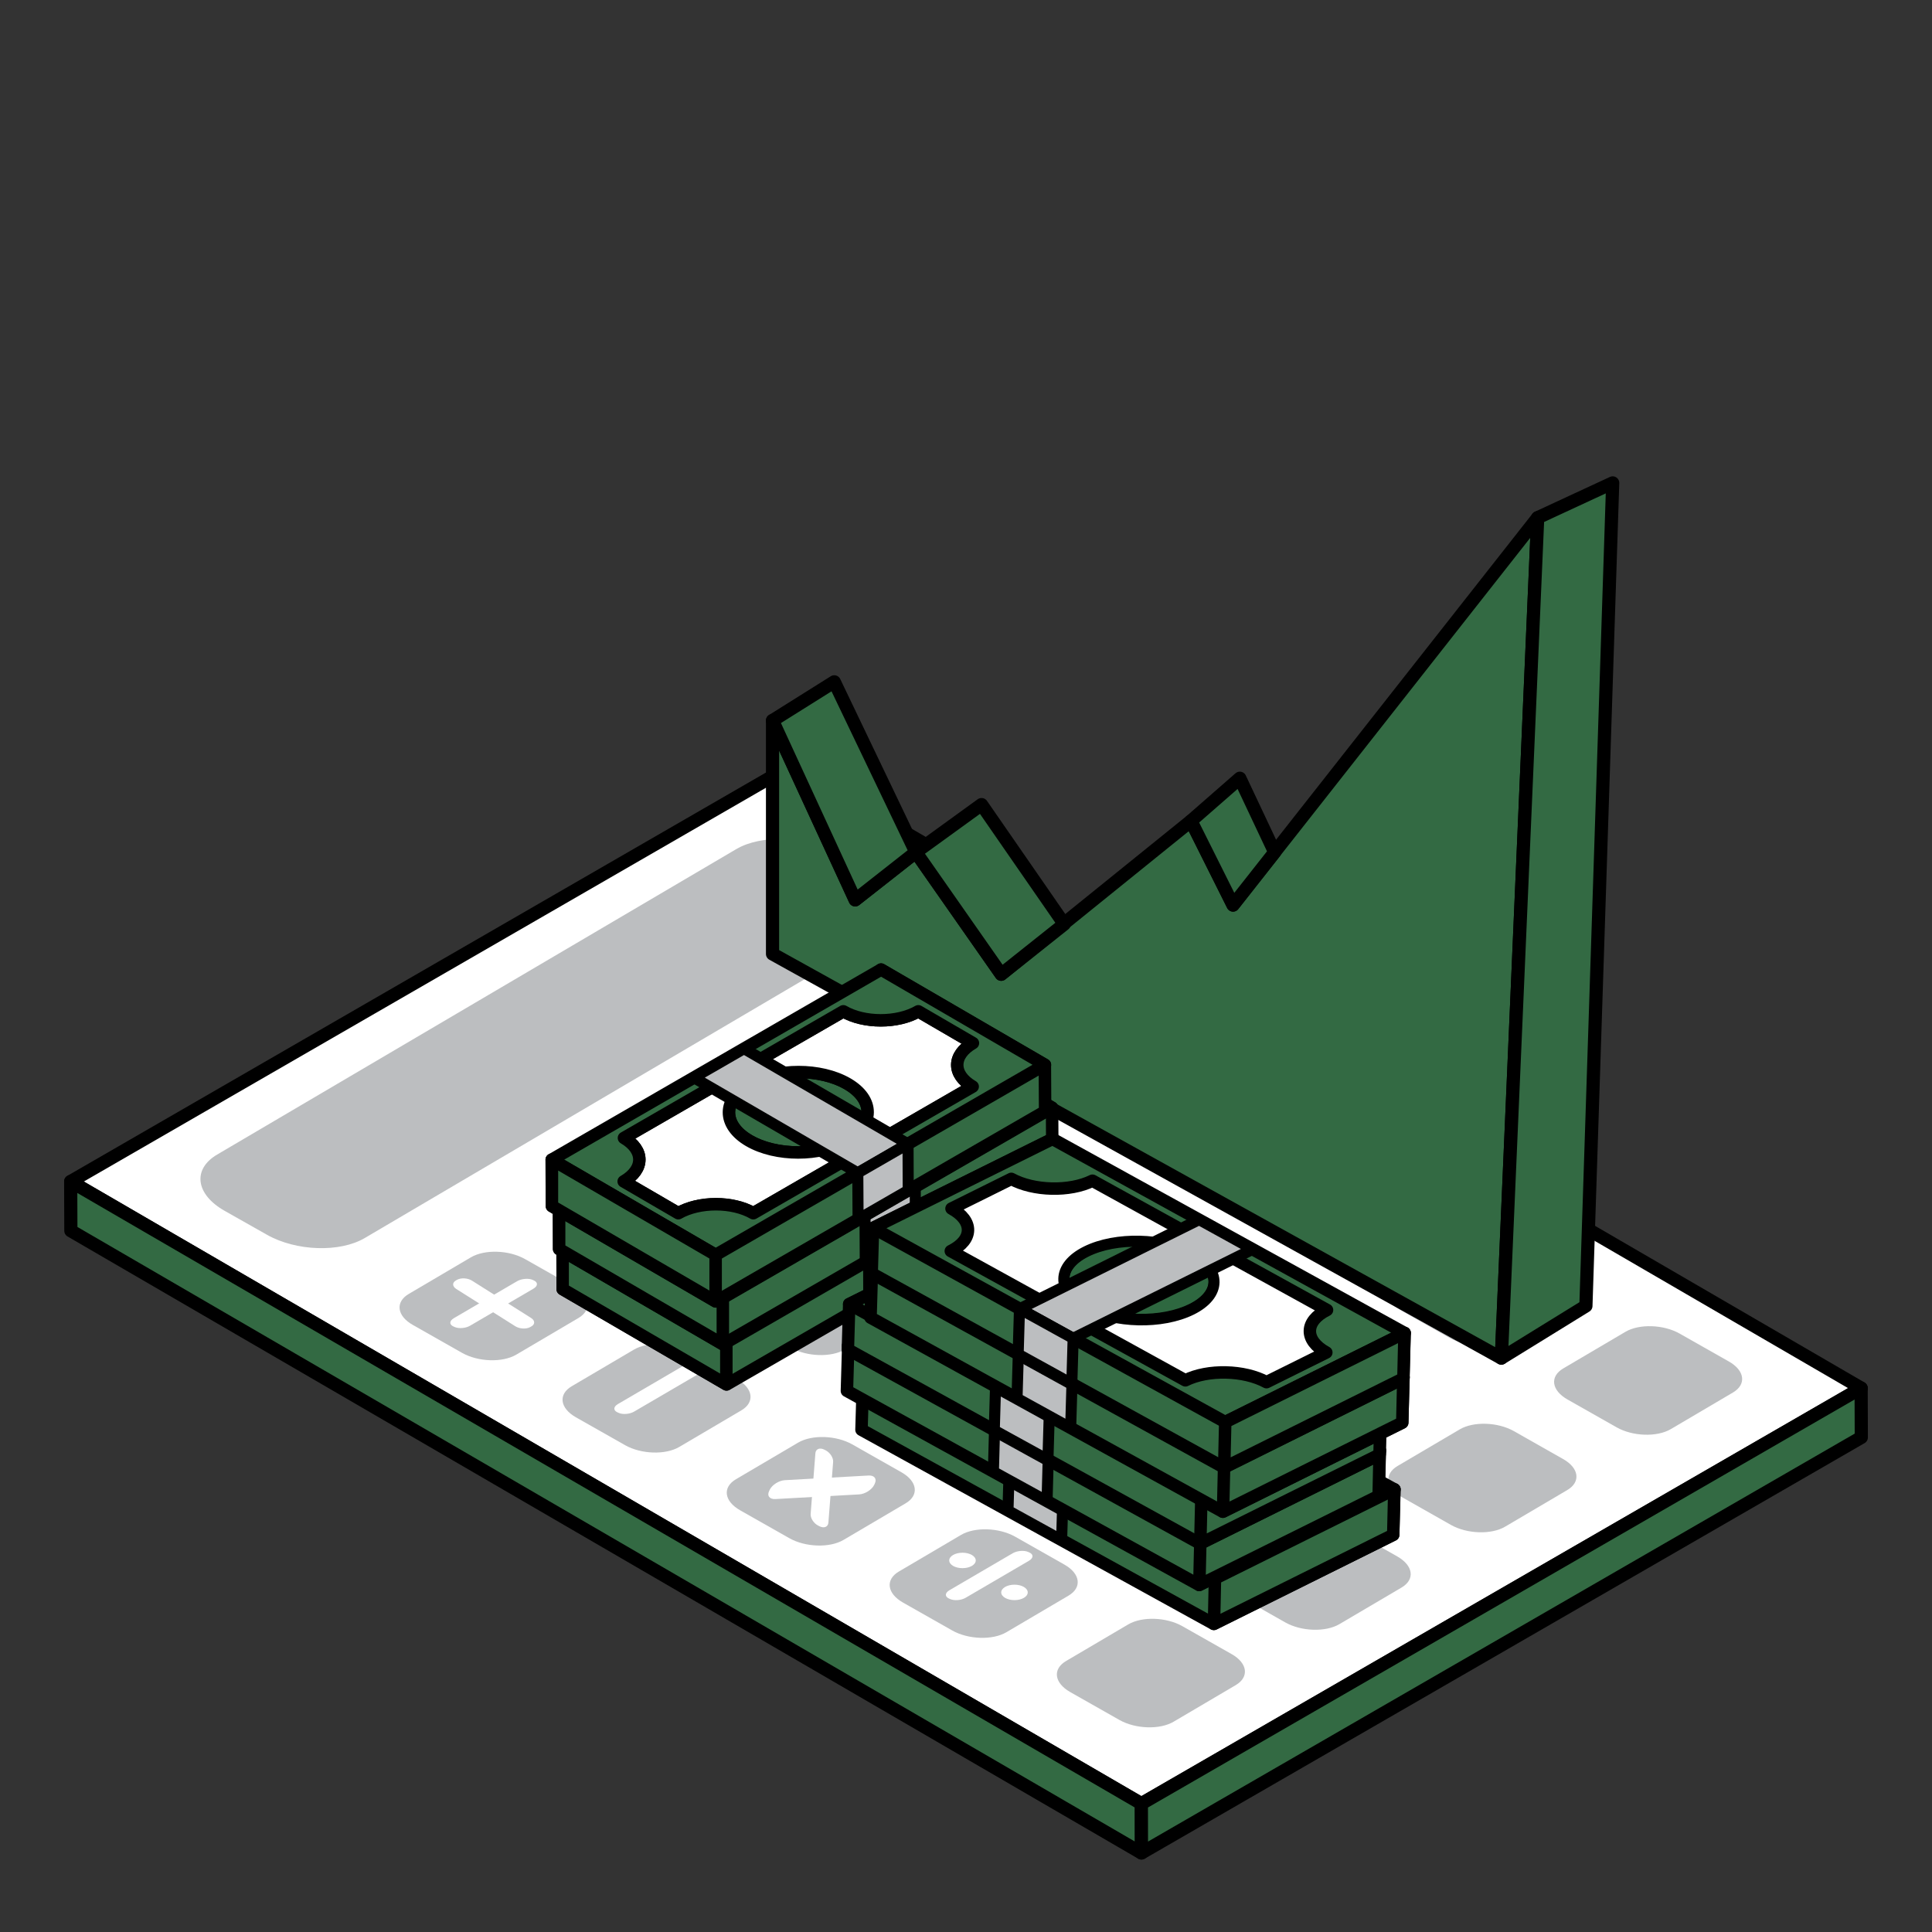 <?xml version="1.0" encoding="utf-8"?>
<!-- Generator: Adobe Illustrator 23.0.1, SVG Export Plug-In . SVG Version: 6.00 Build 0)  -->
<svg version="1.1" id="Layer_1" xmlns="http://www.w3.org/2000/svg" xmlns:xlink="http://www.w3.org/1999/xlink" x="0px" y="0px"
	 viewBox="0 0 220 220" style="enable-background:new 0 0 220 220;" xml:space="preserve">
<rect x="0" y="0" width="220" height="220" fill="#333333" stroke="none"/>
<style type="text/css">
	.st0{fill:#FFFFFF;stroke:#000000;stroke-width:1.5;stroke-linecap:round;stroke-linejoin:round;stroke-miterlimit:10;}
	.st1{fill:#336A43;stroke:#000000;stroke-width:1.5;stroke-linecap:round;stroke-linejoin:round;stroke-miterlimit:10;}
	.st2{fill:#BCBEC0;}
	.st3{fill:#FFFFFF;}
	.st4{fill:#336A43;stroke:#000000;stroke-width:1.419;stroke-linecap:round;stroke-linejoin:round;stroke-miterlimit:10;}
	.st5{fill:#BCBEC0;stroke:#000000;stroke-width:1.259;stroke-linecap:round;stroke-linejoin:round;stroke-miterlimit:10;}
	.st6{fill:#FFFFFF;stroke:#000000;stroke-width:1.419;stroke-linecap:round;stroke-linejoin:round;stroke-miterlimit:10;}
	.st7{fill:#2E6840;stroke:#000000;stroke-width:1.259;stroke-linecap:round;stroke-linejoin:round;stroke-miterlimit:10;}
	.st8{fill:#FFFFFF;stroke:#000000;stroke-width:1.259;stroke-linecap:round;stroke-linejoin:round;stroke-miterlimit:10;}
</style>
<g>
	<g>
		<g>
			<g>
				<path class="st0" d="M90.02,87.22L8.05,134.54l121.92,70.85l81.97-47.32L90.02,87.22z"/>
				<g>
					<polygon class="st1" points="8.05,134.54 8.07,140.15 129.98,211 129.97,205.39 					"/>
				</g>
				<g>
					<polygon class="st1" points="129.97,205.39 129.98,211 211.95,163.68 211.93,158.07 					"/>
				</g>
			</g>
		</g>
		<g>
			<path id="XMLID_313_" class="st2" d="M100.64,106.2l-59.11,34.78c-2.84,1.67-7.81,1.5-11.12-0.37l-4.83-2.73
				c-3.31-1.87-3.69-4.74-0.85-6.41l59.11-34.78c2.84-1.67,7.81-1.5,11.12,0.37l4.83,2.73C103.1,101.67,103.48,104.54,100.64,106.2z
				"/>
			<path id="XMLID_308_" class="st2" d="M65.86,150.09l-7.08,4.17c-1.57,0.92-4.32,0.83-6.15-0.2l-5.61-3.18
				c-1.83-1.03-2.04-2.62-0.47-3.54l7.08-4.17c1.57-0.92,4.32-0.83,6.15,0.2l5.61,3.18C67.22,147.58,67.43,149.17,65.86,150.09z"/>
			<path id="XMLID_303_" class="st2" d="M84.74,138.99l-7.08,4.17c-1.57,0.92-4.32,0.83-6.15-0.2l-5.61-3.18
				c-1.83-1.04-2.04-2.62-0.47-3.54l7.08-4.17c1.57-0.92,4.32-0.83,6.15,0.2l5.61,3.18C86.09,136.48,86.3,138.06,84.74,138.99z"/>
			<path id="XMLID_298_" class="st2" d="M103.61,127.88l-7.08,4.17c-1.57,0.92-4.32,0.83-6.15-0.2l-5.61-3.18
				c-1.83-1.04-2.04-2.62-0.47-3.54l7.08-4.17c1.57-0.92,4.32-0.83,6.15,0.2l5.61,3.18C104.97,125.37,105.18,126.96,103.61,127.88z"
				/>
			<path id="XMLID_293_" class="st2" d="M122.48,116.78l-7.08,4.17c-1.57,0.92-4.32,0.83-6.15-0.2l-5.61-3.18
				c-1.83-1.04-2.04-2.62-0.47-3.54l7.08-4.17c1.57-0.92,4.32-0.83,6.15,0.2l5.61,3.18C123.84,114.27,124.05,115.85,122.48,116.78z"
				/>
			<path id="XMLID_288_" class="st2" d="M84.42,160.6l-7.08,4.17c-1.57,0.92-4.32,0.83-6.15-0.2l-5.61-3.18
				c-1.83-1.04-2.04-2.62-0.47-3.54l7.08-4.17c1.57-0.92,4.32-0.83,6.15,0.2l5.61,3.18C85.77,158.09,85.98,159.68,84.42,160.6z"/>
			<path id="XMLID_283_" class="st2" d="M103.29,149.5l-7.08,4.17c-1.57,0.92-4.32,0.83-6.15-0.2l-5.61-3.18
				c-1.83-1.03-2.04-2.62-0.47-3.54l7.08-4.17c1.57-0.92,4.32-0.83,6.15,0.2l5.61,3.18C104.65,146.99,104.86,148.57,103.29,149.5z"
				/>
			<path id="XMLID_278_" class="st2" d="M122.16,138.39l-7.08,4.17c-1.57,0.92-4.32,0.83-6.15-0.2l-5.61-3.18
				c-1.83-1.04-2.04-2.62-0.47-3.54l7.08-4.17c1.57-0.92,4.32-0.83,6.15,0.2l5.61,3.18C123.52,135.88,123.73,137.47,122.16,138.39z"
				/>
			<path id="XMLID_273_" class="st2" d="M141.04,127.28l-7.08,4.17c-1.57,0.92-4.32,0.83-6.15-0.2l-5.61-3.18
				c-1.83-1.04-2.04-2.62-0.47-3.54l7.08-4.17c1.57-0.92,4.32-0.83,6.15,0.2l5.61,3.18C142.39,124.77,142.6,126.36,141.04,127.28z"
				/>
			<path id="XMLID_268_" class="st2" d="M103.12,171.19l-7.08,4.17c-1.57,0.92-4.32,0.83-6.15-0.2l-5.61-3.18
				c-1.83-1.04-2.04-2.62-0.47-3.54l7.08-4.17c1.57-0.92,4.32-0.83,6.15,0.2l5.61,3.18C104.47,168.68,104.69,170.27,103.12,171.19z"
				/>
			<path id="XMLID_263_" class="st2" d="M121.99,160.09l-7.08,4.17c-1.57,0.92-4.32,0.83-6.15-0.2l-5.61-3.18
				c-1.83-1.04-2.04-2.62-0.47-3.54l7.08-4.17c1.57-0.92,4.32-0.83,6.15,0.2l5.61,3.18C123.35,157.58,123.56,159.17,121.99,160.09z"
				/>
			<path id="XMLID_258_" class="st2" d="M140.86,148.98l-7.08,4.17c-1.57,0.92-4.32,0.83-6.15-0.2l-5.61-3.18
				c-1.83-1.04-2.04-2.62-0.47-3.54l7.08-4.17c1.57-0.92,4.32-0.83,6.15,0.2l5.61,3.18C142.22,146.47,142.43,148.06,140.86,148.98z"
				/>
			<path id="XMLID_253_" class="st2" d="M159.74,137.88l-7.08,4.17c-1.57,0.92-4.32,0.83-6.15-0.2l-5.61-3.18
				c-1.83-1.04-2.04-2.62-0.47-3.54l7.08-4.17c1.57-0.92,4.32-0.83,6.15,0.2l5.61,3.18C161.09,135.37,161.31,136.95,159.74,137.88z"
				/>
			<path id="XMLID_248_" class="st2" d="M121.67,181.7l-7.08,4.17c-1.57,0.92-4.32,0.83-6.15-0.2l-5.61-3.18
				c-1.83-1.04-2.04-2.62-0.47-3.54l7.08-4.17c1.57-0.92,4.32-0.83,6.15,0.2l5.61,3.18C123.03,179.19,123.24,180.78,121.67,181.7z"
				/>
			<path id="XMLID_243_" class="st2" d="M140.54,170.6l-7.08,4.17c-1.57,0.92-4.32,0.83-6.15-0.2l-5.61-3.18
				c-1.83-1.04-2.04-2.62-0.47-3.54l7.08-4.17c1.57-0.92,4.32-0.83,6.15,0.2l5.61,3.18C141.9,168.09,142.11,169.67,140.54,170.6z"/>
			<path id="XMLID_238_" class="st2" d="M159.42,159.49l-7.08,4.17c-1.57,0.92-4.32,0.83-6.15-0.2l-5.61-3.18
				c-1.83-1.04-2.04-2.62-0.47-3.54l7.08-4.17c1.57-0.92,4.32-0.83,6.15,0.2l5.61,3.18C160.77,156.98,160.99,158.57,159.42,159.49z"
				/>
			<path id="XMLID_233_" class="st2" d="M178.29,148.38l-7.08,4.17c-1.57,0.92-4.32,0.83-6.15-0.2l-5.61-3.18
				c-1.83-1.04-2.04-2.62-0.47-3.54l7.08-4.17c1.57-0.92,4.32-0.83,6.15,0.2l5.61,3.18C179.65,145.88,179.86,147.46,178.29,148.38z"
				/>
			<path id="XMLID_45_" class="st2" d="M140.71,191.89l-7.08,4.17c-1.57,0.92-4.32,0.83-6.15-0.2l-5.61-3.18
				c-1.83-1.04-2.04-2.62-0.47-3.54l7.08-4.17c1.57-0.92,4.32-0.83,6.15,0.2l5.61,3.18C142.07,189.38,142.28,190.97,140.71,191.89z"
				/>
			<path id="XMLID_44_" class="st2" d="M159.59,180.78l-7.08,4.17c-1.57,0.92-4.32,0.83-6.15-0.2l-5.61-3.18
				c-1.83-1.04-2.04-2.62-0.47-3.54l7.08-4.17c1.57-0.92,4.32-0.83,6.15,0.2l5.61,3.18C160.94,178.28,161.16,179.86,159.59,180.78z"
				/>
			<path id="XMLID_43_" class="st2" d="M178.46,169.68l-7.08,4.17c-1.57,0.92-4.32,0.83-6.15-0.2l-5.61-3.18
				c-1.83-1.04-2.04-2.62-0.47-3.54l7.08-4.17c1.57-0.92,4.32-0.83,6.15,0.2l5.61,3.18C179.82,167.17,180.03,168.76,178.46,169.68z"
				/>
			<path id="XMLID_42_" class="st2" d="M197.33,158.57l-7.08,4.17c-1.57,0.92-4.32,0.83-6.15-0.2l-5.61-3.18
				c-1.83-1.04-2.04-2.62-0.47-3.54l7.08-4.17c1.57-0.92,4.32-0.83,6.15,0.2l5.61,3.18C198.69,156.06,198.9,157.65,197.33,158.57z"
				/>
		</g>
	</g>
	<g>
		<path class="st3" d="M60.67,145.75l0.13,0.06c0.48,0.22,0.45,0.63-0.05,0.93l-7.22,4.22c-0.51,0.3-1.3,0.36-1.78,0.14l-0.13-0.06
			c-0.48-0.22-0.45-0.63,0.05-0.93l7.22-4.22C59.4,145.6,60.2,145.53,60.67,145.75z"/>
		<path class="st3" d="M60.49,151.05l-0.12,0.07c-0.46,0.25-1.21,0.2-1.68-0.09l-6.73-4.25c-0.47-0.3-0.48-0.74-0.03-0.98l0.12-0.07
			c0.46-0.25,1.21-0.2,1.68,0.09l6.73,4.25C60.94,150.36,60.95,150.81,60.49,151.05z"/>
	</g>
	<path class="st3" d="M79.35,155.53l0.13,0.06c0.48,0.22,0.45,0.63-0.05,0.93l-7.22,4.22c-0.51,0.3-1.3,0.36-1.78,0.14l-0.13-0.06
		c-0.48-0.22-0.45-0.63,0.05-0.93l7.22-4.22C78.08,155.38,78.87,155.31,79.35,155.53z"/>
	<g>
		<path class="st3" d="M99.61,168.95l-0.07,0.15c-0.28,0.55-1.04,1.03-1.71,1.07l-9.53,0.53c-0.67,0.04-0.99-0.38-0.71-0.93
			l0.07-0.15c0.28-0.55,1.04-1.03,1.71-1.07l9.53-0.53C99.57,167.98,99.88,168.4,99.61,168.95z"/>
		<path class="st3" d="M93.32,173.8l-0.14-0.07c-0.52-0.26-0.91-0.86-0.87-1.34l0.54-6.91c0.04-0.48,0.49-0.67,1.01-0.41l0.14,0.07
			c0.52,0.26,0.91,0.86,0.87,1.34l-0.54,6.91C94.29,173.87,93.84,174.06,93.32,173.8z"/>
	</g>
	<g>
		<path class="st3" d="M117.1,176.73l0.13,0.06c0.48,0.22,0.45,0.63-0.05,0.93l-7.22,4.22c-0.51,0.3-1.3,0.36-1.78,0.14l-0.13-0.06
			c-0.48-0.22-0.45-0.63,0.05-0.93l7.22-4.22C115.82,176.58,116.62,176.51,117.1,176.73z"/>
		<ellipse class="st3" cx="109.6" cy="177.69" rx="1.51" ry="0.88"/>
		<ellipse class="st3" cx="115.52" cy="181.33" rx="1.51" ry="0.88"/>
	</g>
	<g>
		<g>
			<polygon class="st1" points="87.97,108.63 87.97,82.05 97.38,102.47 104.29,97.04 114.01,110.94 135.62,93.48 140.41,103.06 
				175.1,58.95 170.96,154.65 			"/>
			<polygon class="st1" points="175.1,58.95 183.64,54.99 180.59,148.71 170.96,154.65 			"/>
			<polygon class="st1" points="87.97,82.05 95,77.64 104.29,97.04 97.38,102.47 			"/>
			<polygon class="st1" points="104.29,97.04 111.77,91.62 121.19,105.23 114.01,110.94 			"/>
			<polygon class="st1" points="135.62,93.48 140.41,103.06 145.15,97.04 141.18,88.62 			"/>
		</g>
		<g>
			<g>
				<path class="st4" d="M64.05,141.51l0.03,5.29l18.66,10.85l37.5-21.65l-0.03-5.29l-18.66-10.85"/>
				<g>
					
						<ellipse transform="matrix(1 -2.836179e-03 2.836179e-03 1 -0.386 0.262)" class="st4" cx="92.13" cy="136.11" rx="7.9" ry="4.58"/>
				</g>
				<g>
					<path class="st4" d="M97.25,124.62c2.35,1.37,6.18,1.37,8.54,0l6.22,3.62c-2.37,1.37-2.38,3.58-0.03,4.95L87.01,147.6
						c-2.35-1.37-6.17-1.37-8.54,0l-6.22-3.62c2.36-1.37,2.38-3.58,0.03-4.95L97.25,124.62z M97.7,139.34
						c3.09-1.79,3.11-4.68,0.04-6.47c-3.07-1.79-8.08-1.79-11.17,0c-3.1,1.79-3.11,4.68-0.04,6.47
						C89.6,141.13,94.6,141.13,97.7,139.34"/>
				</g>
				<g>
					<path class="st4" d="M120.21,130.7l-37.5,21.65l-18.66-10.85l37.5-21.65L120.21,130.7z M78.47,147.6
						c2.37-1.36,6.19-1.36,8.54,0l24.98-14.42c-2.35-1.37-2.34-3.58,0.03-4.95l-6.22-3.62c-2.37,1.37-6.19,1.37-8.54,0l-24.98,14.42
						c2.35,1.37,2.34,3.58-0.03,4.95L78.47,147.6"/>
				</g>
				<g>
					<polygon class="st4" points="80.23,132.16 98.89,143.01 104.6,139.71 85.94,128.86 					"/>
				</g>
				<g>
					<polygon class="st5" points="98.91,143.01 98.93,148.3 104.65,145 104.62,139.71 					"/>
				</g>
				<polygon class="st4" points="82.71,152.36 82.71,157.64 64.07,146.8 64.07,141.51 				"/>
			</g>
			<g>
				<path class="st4" d="M63.64,136.94l0.03,5.29l18.66,10.85l37.5-21.65l-0.03-5.29l-18.66-10.85"/>
				<g>
					
						<ellipse transform="matrix(1 -2.834363e-03 2.834363e-03 1 -0.372 0.261)" class="st4" cx="91.73" cy="131.54" rx="7.9" ry="4.58"/>
				</g>
				<g>
					<path class="st4" d="M96.85,120.05c2.35,1.37,6.18,1.37,8.54,0l6.22,3.62c-2.37,1.37-2.38,3.58-0.03,4.95L86.6,143.03
						c-2.35-1.37-6.17-1.37-8.54,0l-6.22-3.62c2.36-1.37,2.38-3.58,0.03-4.95L96.85,120.05z M97.29,134.77
						c3.09-1.79,3.11-4.68,0.04-6.47c-3.07-1.79-8.08-1.79-11.17,0c-3.1,1.79-3.11,4.68-0.04,6.47
						C89.2,136.56,94.2,136.56,97.29,134.77"/>
				</g>
				<g>
					<path class="st4" d="M119.81,126.14l-37.5,21.65l-18.66-10.85l37.5-21.65L119.81,126.14z M78.06,143.03
						c2.37-1.36,6.19-1.36,8.54,0l24.98-14.42c-2.35-1.37-2.34-3.58,0.03-4.95l-6.22-3.62c-2.37,1.37-6.19,1.37-8.54,0l-24.98,14.42
						c2.35,1.37,2.34,3.58-0.03,4.95L78.06,143.03"/>
				</g>
				<g>
					<polygon class="st4" points="79.82,127.59 98.49,138.44 104.2,135.14 85.54,124.29 					"/>
				</g>
				<g>
					<polygon class="st5" points="98.5,138.44 98.53,143.73 104.24,140.43 104.22,135.14 					"/>
				</g>
				<polygon class="st4" points="82.31,147.79 82.31,153.07 63.67,142.23 63.67,136.94 				"/>
			</g>
			<g>
				<path class="st4" d="M62.82,132.06l0.03,5.29l18.66,10.85l37.5-21.65l-0.03-5.29l-18.66-10.85"/>
				<g>
					
						<ellipse transform="matrix(1 -2.836179e-03 2.836179e-03 1 -0.359 0.258)" class="st4" cx="90.91" cy="126.65" rx="7.9" ry="4.58"/>
				</g>
				<g>
					<path class="st6" d="M96.03,115.16c2.35,1.37,6.18,1.37,8.54,0l6.22,3.62c-2.37,1.37-2.38,3.58-0.03,4.95l-24.98,14.42
						c-2.35-1.37-6.17-1.37-8.54,0l-6.22-3.62c2.36-1.37,2.38-3.58,0.03-4.95L96.03,115.16z M96.47,129.89
						c3.09-1.79,3.11-4.68,0.04-6.47c-3.07-1.79-8.08-1.79-11.17,0c-3.1,1.79-3.11,4.68-0.04,6.47
						C88.38,131.68,93.38,131.68,96.47,129.89"/>
				</g>
				<g>
					<path class="st4" d="M118.99,121.25l-37.5,21.65l-18.66-10.85l37.5-21.65L118.99,121.25z M77.24,138.15
						c2.37-1.36,6.19-1.36,8.54,0l24.98-14.42c-2.35-1.37-2.34-3.58,0.03-4.95l-6.22-3.62c-2.37,1.37-6.19,1.37-8.54,0l-24.98,14.42
						c2.35,1.37,2.34,3.58-0.03,4.95L77.24,138.15"/>
				</g>
				<g>
					<polygon class="st5" points="79,122.71 97.67,133.55 103.38,130.25 84.72,119.41 					"/>
				</g>
				<g>
					<polygon class="st5" points="97.68,133.56 97.71,138.84 103.42,135.55 103.4,130.26 					"/>
				</g>
				<polygon class="st4" points="81.49,142.9 81.49,148.19 62.85,137.34 62.85,132.06 				"/>
			</g>
		</g>
		<g>
			<g>
				<path class="st4" d="M118.69,147.5l-20.44,10.14l-0.15,5.17l40.1,22.1l20.44-10.14l0.15-5.17"/>
				<g>
					
						<ellipse transform="matrix(0.025 -1 1 0.025 -38.286 287.991)" class="st4" cx="128.52" cy="163.63" rx="4.48" ry="8.55"/>
				</g>
				<g>
					<path class="st4" d="M149.95,166.98c-2.57,1.28-2.61,3.44-0.08,4.84l-6.81,3.38c-2.53-1.39-6.67-1.49-9.24-0.21l-26.71-14.72
						c2.58-1.28,2.61-3.44,0.08-4.84l6.81-3.38c2.53,1.39,6.67,1.49,9.24,0.21L149.95,166.98z M122.43,166.65
						c3.31,1.82,8.72,1.95,12.09,0.28c3.37-1.67,3.42-4.5,0.11-6.33c-3.31-1.82-8.72-1.95-12.09-0.28
						C119.16,162,119.12,164.83,122.43,166.65"/>
				</g>
				<g>
					<path class="st4" d="M118.69,147.5l40.1,22.1l-20.44,10.14l-40.1-22.1L118.69,147.5z M143.05,175.2l6.81-3.38
						c-2.53-1.39-2.49-3.56,0.08-4.84l-26.71-14.72c-2.58,1.28-6.71,1.18-9.24-0.21l-6.81,3.38c2.53,1.39,2.5,3.56-0.08,4.84
						l26.71,14.72C136.39,173.71,140.52,173.81,143.05,175.2"/>
				</g>
				<g>
					<polygon class="st4" points="141.49,160.06 121.05,170.21 114.94,166.84 135.38,156.69 					"/>
				</g>
				<g>
					<polygon class="st5" points="121.04,170.21 120.89,175.38 114.78,172.01 114.93,166.84 					"/>
				</g>
				<polygon class="st4" points="138.35,179.75 138.24,184.92 158.65,174.77 158.77,169.6 				"/>
			</g>
			<g>
				<path class="st4" d="M117.03,143.07l-20.44,10.14l-0.15,5.17l40.1,22.1l20.44-10.14l0.15-5.17"/>
				<g>
					
						<ellipse transform="matrix(0.025 -1 1 0.025 -35.473 282.005)" class="st4" cx="126.86" cy="159.19" rx="4.48" ry="8.55"/>
				</g>
				<g>
					<path class="st4" d="M148.29,162.55c-2.57,1.28-2.61,3.44-0.08,4.84l-6.81,3.38c-2.53-1.39-6.67-1.49-9.24-0.21l-26.71-14.72
						c2.58-1.28,2.61-3.44,0.08-4.84l6.81-3.38c2.53,1.39,6.67,1.49,9.24,0.21L148.29,162.55z M120.76,162.22
						c3.31,1.82,8.72,1.95,12.09,0.28c3.37-1.67,3.42-4.5,0.11-6.33c-3.31-1.82-8.72-1.95-12.09-0.28
						C117.5,157.56,117.45,160.39,120.76,162.22"/>
				</g>
				<g>
					<path class="st4" d="M117.03,143.07l40.1,22.1l-20.44,10.14l-40.1-22.1L117.03,143.07z M141.39,170.77l6.81-3.38
						c-2.53-1.39-2.49-3.56,0.08-4.84l-26.71-14.72c-2.58,1.28-6.71,1.18-9.24-0.21l-6.81,3.38c2.53,1.39,2.5,3.56-0.08,4.84
						l26.71,14.72C134.72,169.28,138.86,169.37,141.39,170.77"/>
				</g>
				<g>
					<polygon class="st4" points="139.83,155.63 119.39,165.77 113.28,162.4 133.72,152.26 					"/>
				</g>
				<g>
					<polygon class="st5" points="119.37,165.78 119.23,170.94 113.12,167.58 113.26,162.41 					"/>
				</g>
				<polygon class="st4" points="136.69,175.31 136.57,180.48 156.99,170.34 157.1,165.17 				"/>
			</g>
			<g>
				<path class="st4" d="M117.14,138.36L96.7,148.5l-0.15,5.17l40.1,22.1l20.44-10.14l0.15-5.17"/>
				<g>
					
						<ellipse transform="matrix(0.025 -1 1 0.025 -30.66 277.521)" class="st4" cx="126.97" cy="154.48" rx="4.48" ry="8.55"/>
				</g>
				<g>
					<path class="st4" d="M148.39,157.84c-2.57,1.28-2.61,3.44-0.08,4.84l-6.81,3.38c-2.53-1.39-6.67-1.49-9.24-0.21l-26.71-14.72
						c2.58-1.28,2.61-3.44,0.08-4.84l6.81-3.38c2.53,1.39,6.67,1.49,9.24,0.21L148.39,157.84z M120.87,157.51
						c3.31,1.82,8.72,1.95,12.09,0.28c3.37-1.67,3.42-4.5,0.11-6.33c-3.31-1.82-8.72-1.95-12.09-0.28
						C117.61,152.85,117.56,155.68,120.87,157.51"/>
				</g>
				<g>
					<path class="st4" d="M117.14,138.36l40.1,22.1L136.8,170.6l-40.1-22.1L117.14,138.36z M141.5,166.06l6.81-3.38
						c-2.53-1.39-2.49-3.56,0.08-4.84l-26.71-14.72c-2.58,1.28-6.71,1.18-9.24-0.21l-6.81,3.38c2.53,1.39,2.5,3.56-0.08,4.84
						l26.71,14.72C134.83,164.57,138.97,164.66,141.5,166.06"/>
				</g>
				<g>
					<polygon class="st4" points="139.94,150.92 119.5,161.06 113.39,157.69 133.83,147.55 					"/>
				</g>
				<g>
					<polygon class="st5" points="119.48,161.07 119.33,166.23 113.22,162.87 113.37,157.7 					"/>
				</g>
				<polygon class="st4" points="136.8,170.6 136.68,175.77 157.09,165.63 157.21,160.46 				"/>
			</g>
			<g>
				<path class="st4" d="M119.72,134.73l-20.44,10.14l-0.15,5.17l40.1,22.1l20.44-10.14l0.15-5.17"/>
				<g>
					
						<ellipse transform="matrix(0.025 -1 1 0.025 -24.506 276.565)" class="st4" cx="129.55" cy="150.85" rx="4.48" ry="8.55"/>
				</g>
				<g>
					<path class="st4" d="M150.98,154.2c-2.57,1.28-2.61,3.44-0.08,4.84l-6.81,3.38c-2.53-1.39-6.67-1.49-9.24-0.21l-26.71-14.72
						c2.58-1.28,2.61-3.44,0.08-4.84l6.81-3.38c2.53,1.39,6.67,1.49,9.24,0.21L150.98,154.2z M123.46,153.87
						c3.31,1.82,8.72,1.95,12.09,0.28c3.37-1.67,3.42-4.5,0.11-6.33c-3.31-1.82-8.72-1.95-12.09-0.28
						C120.2,149.22,120.15,152.05,123.46,153.87"/>
				</g>
				<g>
					<path class="st4" d="M119.72,134.73l40.1,22.1l-20.44,10.14l-40.1-22.1L119.72,134.73z M144.09,162.42l6.81-3.38
						c-2.53-1.39-2.49-3.56,0.08-4.84l-26.71-14.72c-2.58,1.28-6.71,1.18-9.24-0.21l-6.81,3.38c2.53,1.39,2.5,3.56-0.08,4.84
						l26.71,14.72C137.42,160.94,141.55,161.03,144.09,162.42"/>
				</g>
				<g>
					<polygon class="st4" points="142.53,147.28 122.08,157.43 115.98,154.06 136.42,143.92 					"/>
				</g>
				<g>
					<polygon class="st5" points="122.07,157.43 121.92,162.6 115.81,159.23 115.96,154.07 					"/>
				</g>
				<polygon class="st4" points="139.39,166.97 139.27,172.14 159.68,161.99 159.8,156.82 				"/>
			</g>
			<g>
				<path class="st4" d="M119.85,129.69l-20.44,10.14l-0.15,5.17l40.1,22.1l20.44-10.14l0.15-5.17"/>
				<g>
					
						<ellipse transform="matrix(0.025 -1 1 0.025 -19.348 271.788)" class="st7" cx="129.68" cy="145.81" rx="4.48" ry="8.55"/>
				</g>
				<g>
					<path class="st8" d="M151.11,149.17c-2.57,1.28-2.61,3.44-0.08,4.84l-6.81,3.38c-2.53-1.39-6.67-1.49-9.24-0.21l-26.71-14.72
						c2.58-1.28,2.61-3.44,0.08-4.84l6.81-3.38c2.53,1.39,6.67,1.49,9.24,0.21L151.11,149.17z M123.59,148.84
						c3.31,1.82,8.72,1.95,12.09,0.28c3.37-1.67,3.42-4.5,0.11-6.33c-3.31-1.82-8.72-1.95-12.09-0.28
						C120.33,144.18,120.28,147.02,123.59,148.84"/>
				</g>
				<g>
					<path class="st4" d="M119.85,129.69l40.1,22.1l-20.44,10.14l-40.1-22.1L119.85,129.69z M144.22,157.39l6.81-3.38
						c-2.53-1.39-2.49-3.56,0.08-4.84l-26.71-14.72c-2.58,1.28-6.71,1.18-9.24-0.21l-6.81,3.38c2.53,1.39,2.5,3.56-0.08,4.84
						l26.71,14.72C137.55,155.9,141.68,156,144.22,157.39"/>
				</g>
				<g>
					<polygon class="st5" points="142.66,142.25 122.21,152.39 116.11,149.03 136.55,138.88 					"/>
				</g>
				<g>
					<polygon class="st5" points="122.2,152.4 122.05,157.57 115.94,154.2 116.09,149.03 					"/>
				</g>
				<polygon class="st4" points="139.52,161.94 139.4,167.11 159.81,156.96 159.93,151.79 				"/>
			</g>
		</g>
	</g>
</g>
</svg>
